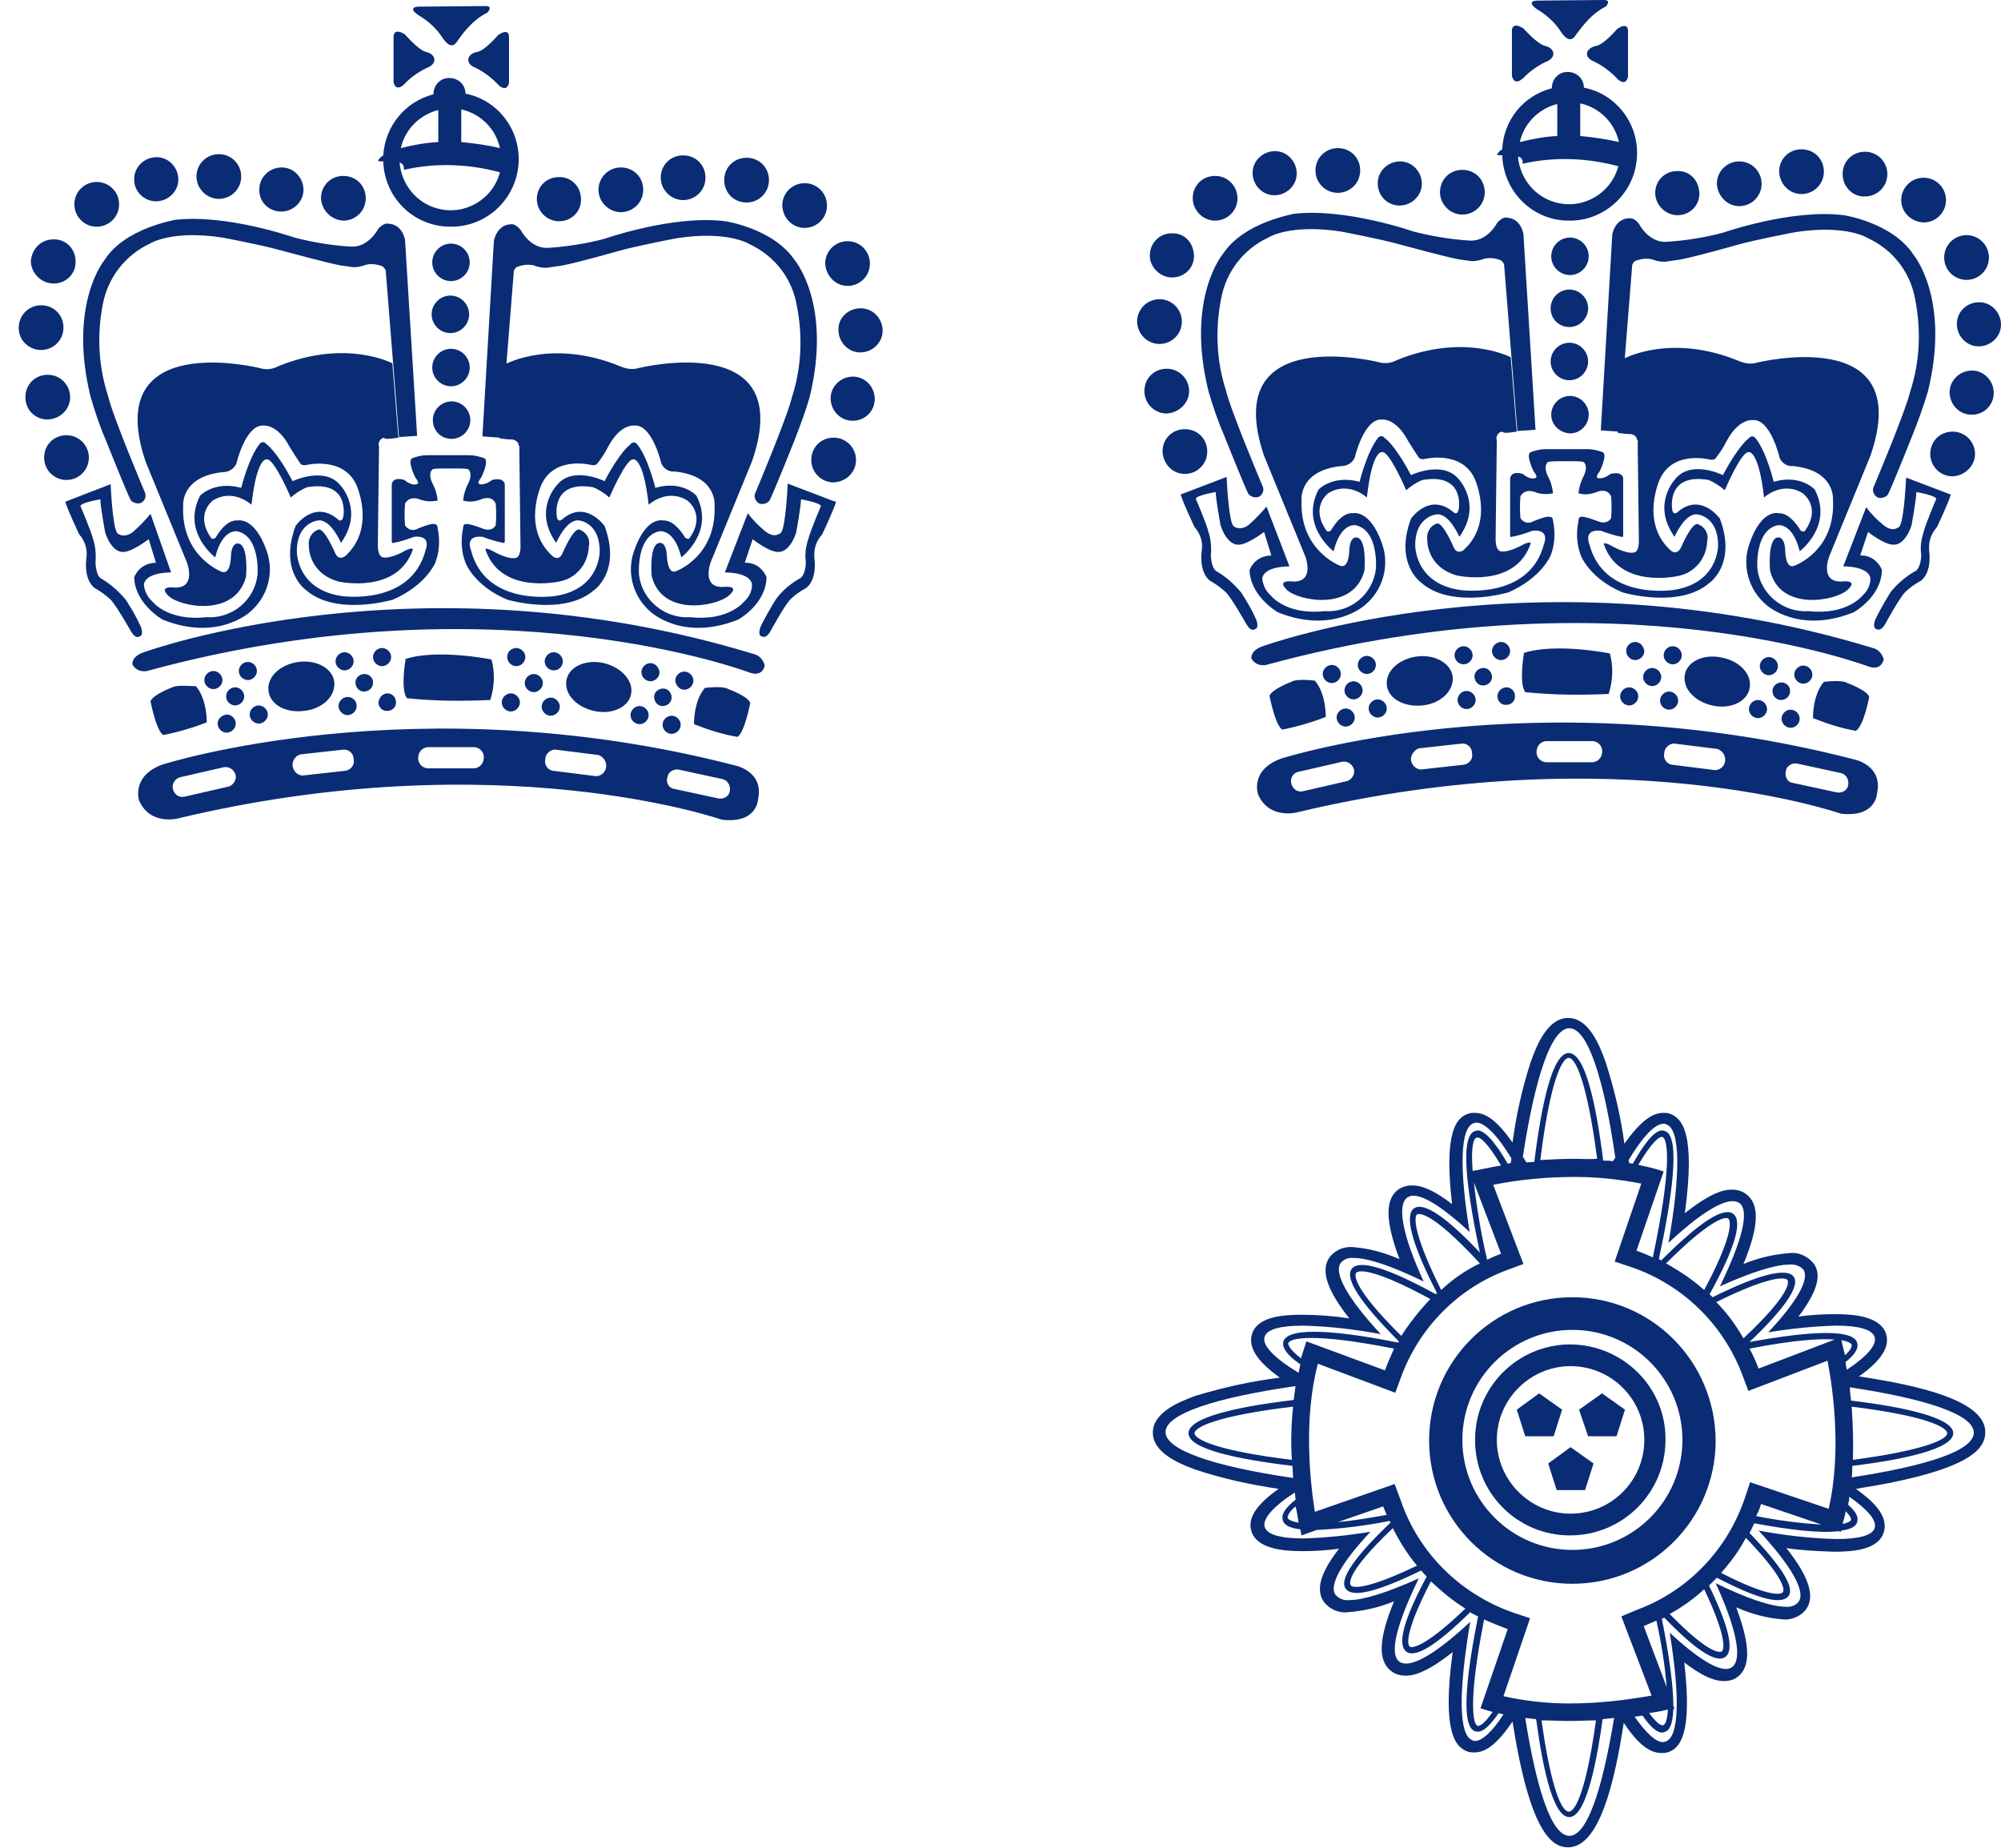 <?xml version="1.0" encoding="utf-8"?>
<!-- Generator: Adobe Illustrator 24.1.0, SVG Export Plug-In . SVG Version: 6.00 Build 0)  -->
<svg version="1.1" id="Layer_1" xmlns="http://www.w3.org/2000/svg" xmlns:xlink="http://www.w3.org/1999/xlink" x="0px" y="0px"
	 viewBox="0 0 331 305.7" style="enable-background:new 0 0 331 305.7;" xml:space="preserve">
<style type="text/css">
	.st0{fill:#0A2C74;}
</style>
<g id="Layer_2_1_">
	<g id="Layer_1-2">
		<path class="st0" d="M251.8,27.1c5.2-1.2,10.7-1,15.9,0.4c-1.2,4.5-5.8,7.2-10.3,6c-3.5-0.9-6-4-6.3-7.6
			C252.1,26.1,251.9,27.1,251.8,27.1 M257.6,17.2v5.3c-2.1,0.1-4.2,0.5-6.2,1C252.1,20.4,254.5,18,257.6,17.2 M261.4,17.1
			c3.2,0.7,5.7,3.2,6.4,6.4c-2.1-0.5-4.3-0.8-6.4-1V17.1z M259.5,36.5c6.1,0.1,11.2-4.8,11.3-11c0.1-5.3-3.6-10-8.8-11
			c0-1.5-1.2-2.6-2.7-2.6s-2.6,1.2-2.6,2.7c-4.7,1.2-8,5.3-8.2,10.1c-0.4,0.2-0.7,0.6-0.9,0.9c0.4,0.1,0.6,0.1,0.9,0.1
			C248.7,31.8,253.6,36.5,259.5,36.5 M241.9,35.5c2,0,3.7-1.6,3.7-3.7s-1.6-3.7-3.7-3.7s-3.7,1.6-3.7,3.7l0,0
			C238.2,33.8,239.9,35.5,241.9,35.5 M231.5,34c2,0,3.7-1.6,3.7-3.6c0-2-1.6-3.7-3.6-3.7s-3.7,1.6-3.7,3.6c0,0,0,0,0,0
			C227.9,32.4,229.5,34,231.5,34 M263.3,10c1.6,0.7,3.1,1.8,4.3,3.1c0,0,1.3,1.3,1.7-0.4V5.1c0,0,0.1-1.6-1.8-0.3
			c0,0-2.2,2.6-3.5,2.8C262.5,7.9,261.9,9.2,263.3,10 M254.2,1.5c1.7,1,3.1,2.3,4.1,3.9c1.5,2.1,2.2,0.6,2.5,0.2
			c0.3-0.3,2.1-3.2,4.8-4.5c0,0,1.1-1.1-0.3-1.1c-1.5,0-11.2,0.1-11.2,0.1S252.4,0.2,254.2,1.5 M251.9,13c1.2-1.3,2.7-2.3,4.3-3
			c1.3-0.8,0.8-2.1-0.6-2.4c-1.3-0.3-3.6-2.9-3.6-2.9c-1.9-1.2-1.9,0.3-1.9,0.3v7.6C250.6,14.3,251.8,13,251.9,13 M221.3,31.9
			c2,0,3.7-1.6,3.7-3.7s-1.6-3.7-3.7-3.7c-2,0-3.7,1.6-3.7,3.7c0,0,0,0,0,0C217.6,30.2,219.2,31.9,221.3,31.9 M191.8,56.9
			c2,0,3.7-1.6,3.7-3.7c0-2-1.6-3.7-3.7-3.7c-2,0-3.7,1.6-3.7,3.7c0,0,0,0,0,0.1C188.2,55.3,189.8,56.9,191.8,56.9 M201,36.5
			c2,0,3.7-1.6,3.7-3.7c0-2-1.6-3.7-3.7-3.7s-3.7,1.6-3.7,3.7c0,0,0,0,0,0C197.3,34.8,199,36.5,201,36.5C201,36.5,201,36.5,201,36.5
			 M193.9,45.9c2,0,3.7-1.6,3.6-3.7s-1.6-3.7-3.7-3.6c-2,0-3.6,1.6-3.6,3.7C190.2,44.2,191.9,45.9,193.9,45.9
			C193.9,45.9,193.9,45.9,193.9,45.9 M210.8,32.3c2,0,3.7-1.6,3.7-3.6c0-2-1.6-3.7-3.6-3.7c-2,0-3.7,1.6-3.7,3.6c0,0,0,0,0,0
			C207.2,30.6,208.8,32.3,210.8,32.3 M202.3,42c0,0-6.2,7.3-2.4,22.7c0.7,2.4,1.5,4.8,2.5,7.1c0,0,3.3,8.3,4.1,9.9
			c0.4,0.5,1.1,0.7,1.7,0.5c0.7-0.3,1-1.2,0.6-1.9c0,0,0,0,0,0c0,0-5.2-12.3-6-15.7c-1.6-4.9-1.8-10.2-0.8-15.2
			c0.8-4.4,3.7-8.2,7.8-10.1c0,0,3.5-2.3,12-1c0,0,6.4,1.2,9.6,2.1c0,0,8.1,2.2,9.9,2.5l2.1,0.3c0.7,0,1.4-0.1,2.1-0.4
			c0.9-0.2,1.8-0.1,2.6,0.2c0,0,0.3,0,0.7,0.7l2.2,27.6l3-0.2l-2-32.4c0,0-0.4-2.7-2.9-2.7c0,0-0.4-0.2-1.4,0.8c0,0-1.6,3.2-4.6,3
			c-3.1-0.2-6.2-0.7-9.3-1.5c0,0-11.4-4-20-2.9C213.9,35.5,205.8,36.7,202.3,42 M269.6,36.1c-2.5,0-2.9,2.7-2.9,2.7l-1.9,32.4l3,0.2
			l2.2-27.6c0.3-0.7,0.7-0.7,0.7-0.7c0.8-0.3,1.7-0.4,2.6-0.2c0.7,0.3,1.4,0.4,2.1,0.4l2.1-0.3c1.8-0.2,9.9-2.5,9.9-2.5
			c3.2-0.9,9.6-2.1,9.6-2.1c8.5-1.3,12,1,12,1c4.1,1.9,7,5.6,7.8,10.1c1,5.1,0.8,10.3-0.8,15.2c-0.8,3.4-6,15.7-6,15.7
			c-0.4,0.7-0.1,1.5,0.6,1.9c0,0,0,0,0,0c0.6,0.2,1.3,0,1.7-0.5c0.8-1.6,4.1-9.9,4.1-9.9c0.9-2.3,1.8-4.7,2.5-7.1
			c3.8-15.4-2.4-22.7-2.4-22.7c-3.5-5.3-11.5-6.5-11.5-6.5c-8.6-1.1-20,2.9-20,2.9c-3,0.8-6.2,1.3-9.3,1.5c-3,0.2-4.6-3-4.6-3
			C270.2,35.9,269.7,36.2,269.6,36.1 M214.7,127.7l7.4-1.7c0.9-0.1,1.7,0.5,1.9,1.4c0.1,0.8-0.4,1.5-1.1,1.8l-7.4,1.7
			c-0.9,0.2-1.7-0.4-1.9-1.3C213.4,128.7,213.9,127.9,214.7,127.7 M234.7,123.8l7.2-0.8c0.9,0,1.6,0.7,1.6,1.6
			c0.2,0.9-0.4,1.7-1.3,1.9l-7.2,0.8c-1-0.1-1.7-1-1.6-2C233.6,124.6,234.1,124,234.7,123.8 M255.7,122.6h7.8c1,0.1,1.7,1,1.5,2
			c-0.1,0.8-0.7,1.4-1.5,1.5h-7.8c-1-0.1-1.7-1-1.5-2C254.3,123.3,254.9,122.7,255.7,122.6 M276.9,123l7.2,0.9
			c0.9,0.3,1.5,1.3,1.2,2.3c-0.2,0.7-0.9,1.2-1.6,1.2l-7.2-0.9c-0.9-0.2-1.4-1.1-1.2-1.9c0-0.8,0.7-1.5,1.5-1.6 M295.4,127.6
			c0.1-0.9,1-1.4,1.8-1.3c0,0,0,0,0,0l7.4,1.6c0.9,0.3,1.3,1.2,1.1,2.1c-0.2,0.8-1,1.2-1.8,1.1l-7.4-1.6
			C295.7,129.4,295.2,128.5,295.4,127.6C295.4,127.7,295.4,127.7,295.4,127.6 M208.1,131.4c1.8,4.2,6.4,3,6.4,3
			c53.1-12.7,90,0.2,90,0.2c5.9,0.7,6-3.4,6-3.4c1-4.7-3.9-5.6-3.9-5.6c-52.7-13.6-94.7-0.1-94.7-0.1
			C206.7,127.4,208.1,131.4,208.1,131.4 M220.3,110c-0.8,0-1.5,0.7-1.5,1.5s0.7,1.5,1.5,1.5s1.5-0.7,1.5-1.5S221.1,110,220.3,110
			L220.3,110 M268,115.2c0,0.8,0.7,1.5,1.5,1.5s1.5-0.7,1.5-1.5s-0.7-1.5-1.5-1.5S268,114.4,268,115.2L268,115.2 M284.9,108.8
			c-3-0.7-5.8,0.6-6.2,2.8s1.5,4.4,4.5,5.1s5.8-0.6,6.2-2.8C289.9,111.7,287.9,109.4,284.9,108.8 M270.5,106.2
			c-0.8,0-1.5,0.6-1.5,1.5c0,0,0,0,0,0c0,0.8,0.7,1.5,1.5,1.5c0.8,0,1.5-0.7,1.5-1.5c0,0,0,0,0,0
			C271.9,106.9,271.3,106.2,270.5,106.2C270.5,106.2,270.5,106.2,270.5,106.2 M292.6,108.7c-0.8,0-1.5,0.7-1.5,1.5
			c0,0.8,0.7,1.5,1.5,1.5c0.8,0,1.5-0.7,1.5-1.5c0,0,0,0,0,0C294.1,109.4,293.4,108.7,292.6,108.7 M278.2,108.4
			c0-0.8-0.7-1.5-1.5-1.5s-1.5,0.7-1.5,1.5c0,0.8,0.7,1.5,1.5,1.5C277.5,109.9,278.2,109.2,278.2,108.4
			C278.2,108.4,278.2,108.4,278.2,108.4 M289.3,117.3c0,0.8,0.7,1.5,1.5,1.5s1.5-0.7,1.5-1.5s-0.7-1.5-1.5-1.5
			S289.3,116.5,289.3,117.3L289.3,117.3 M294.7,118.9c0,0.8,0.7,1.5,1.5,1.5s1.5-0.7,1.5-1.5s-0.7-1.5-1.5-1.5
			S294.7,118.1,294.7,118.9 M221.1,118.7c0,0.8,0.7,1.5,1.5,1.5c0.8,0,1.5-0.7,1.5-1.5c0,0,0,0,0,0c0-0.8-0.7-1.5-1.5-1.5
			S221.1,117.9,221.1,118.7C221.1,118.7,221.1,118.7,221.1,118.7 M248.3,106.2c-0.8,0-1.5,0.7-1.5,1.5c0,0.8,0.7,1.5,1.5,1.5
			c0.8,0,1.5-0.7,1.5-1.5S249.1,106.2,248.3,106.2C248.3,106.2,248.3,106.2,248.3,106.2 M294.7,112.9c-0.8,0-1.5,0.6-1.5,1.4
			s0.6,1.5,1.4,1.5c0.8,0,1.5-0.6,1.5-1.4c0,0,0,0,0,0C296.2,113.6,295.5,112.9,294.7,112.9L294.7,112.9 M273.3,110.5
			c-0.8,0-1.5,0.7-1.5,1.5s0.7,1.5,1.5,1.5s1.5-0.7,1.5-1.5S274.1,110.5,273.3,110.5 M226.1,108.5c-0.8,0-1.5,0.7-1.5,1.5
			s0.7,1.5,1.5,1.5s1.5-0.7,1.5-1.5S226.9,108.5,226.1,108.5L226.1,108.5 M322.9,81.9l-7.6-2.9c0,0-0.3,7.1-1.1,8.1
			c0,0-1,1.1-2.6-0.2c-1.1-0.9-2.1-1.9-2.9-3l-3.8,9.8c0,0,4.2-0.1,4.5,2c0,1.1-0.5,2.1-1.3,2.8c0,0-2.5,3.3-8.9,2.6
			c-4.2,0.3-8-2.8-8.5-7c0,0-0.5-6.3,3.3-7.2c0,0,2.5-0.6,3.7,4.3c0,0,5.6-4.2,2.5-10.2c0,0-2.3-2.6-6.8-1.3c0,0-1.2-5-3-7.2
			c-0.2-0.3-0.6-0.4-0.9-0.2c-0.1,0.1-0.2,0.1-0.2,0.2c0,0-1.6,1-4.3,6.1c0,0-5.4-2.7-8,0.8c0,0-3.8,4.1,0,9.4c0,0,1.7-4,3.8-3.7
			c0,0,3.4,0.3,3.4,5.1c0,0,0.1,6.3-7.4,7.4c0,0-11.5,1.8-13.9-7.6c0,0-1.1-2.5,1.9-2.2c1.1,0.4,2.3,0.8,3.4,1c0,0,0.3,0.2,0.3-0.3
			v-9.4c0,0-0.1-1.2-2.1-0.7c0,0-1.1,0.9-2,0.7c0,0-0.7,0,0.2-1.1c0,0,1.4-2.8,0.5-3.2c-0.8-0.3-1.7-0.5-2.5-0.5h-6.9
			c-0.9,0-1.7,0.2-2.5,0.5c-0.9,0.4,0.5,3.2,0.5,3.2c0.9,1.1,0.2,1.1,0.2,1.1c-0.9,0.3-2-0.7-2-0.7c-2-0.6-2.1,0.7-2.1,0.7v9.4
			c0,0.5,0.3,0.3,0.3,0.3c1.2-0.2,2.3-0.6,3.4-1c3-0.3,1.9,2.2,1.9,2.2c-2.4,9.3-13.9,7.6-13.9,7.6c-7.5-1.1-7.4-7.4-7.4-7.4
			c0-4.8,3.5-5.1,3.5-5.1c2.1-0.3,3.8,3.7,3.8,3.7c3.8-5.3,0-9.4,0-9.4c-2.6-3.4-8-0.8-8-0.8c-2.7-5.1-4.3-6.1-4.3-6.1
			c-0.7-0.8-1.2,0-1.2,0c-1.8,2.3-3,7.2-3,7.2c-4.5-1.2-6.8,1.3-6.8,1.3c-3.1,6,2.5,10.2,2.5,10.2c1.2-4.9,3.7-4.3,3.7-4.3
			c3.8,0.9,3.3,7.2,3.3,7.2c-0.5,4.2-4.2,7.3-8.5,7c-6.4,0.7-8.9-2.6-8.9-2.6c-0.8-0.7-1.3-1.7-1.4-2.8c0.3-2.1,4.5-2,4.5-2
			l-3.8-9.9c-0.9,1.1-1.9,2.1-2.9,3c-1.6,1.2-2.6,0.2-2.6,0.2c-0.8-1-1.1-8.1-1.1-8.1l-7.6,2.9c0.4,1.4,2.3,5.4,2.3,5.4
			c0.9,1,1.4,2.4,1.2,3.8c-0.5,4,1.4,5.1,1.4,5.1c0.9,0.5,1.7,1.1,2.5,1.8c0.9,0.8,3.5,5.4,3.5,5.4c0.8,1.3,1.3,0.8,1.3,0.8
			c0.9-0.1,0.3-1.6,0.3-1.6c-0.7-1.6-1.6-3.1-2.5-4.5c-1.1-1.3-2.4-2.5-3.9-3.4c-1.1-0.4-1.1-2.8-1.1-2.8c0.1-1.3,0-2.6-0.4-3.8
			c-0.3-1.3-2.1-5.5-2.1-5.5c0.2-0.6,3.3-1.1,3.3-1.1c0,1.2,0.8,5.5,0.8,5.5c1.1,3.3,2.8,3.2,2.8,3.2c1.4,0.2,4.4-2.1,4.4-2.1
			l1.2,3.9c-1.6,0-3,0.9-3.6,2.4c0.1,4.4,4.7,7,4.7,7c9.2,3.7,14.5-1.3,14.5-1.3c2.9-2.5,4-6.5,2.7-10.1c-2-5.7-4.8-5-4.8-5
			c-2-0.2-3.6,2.8-3.6,2.8c-0.2,0.2-0.4,0.3-0.7,0.2c-2.9-4,0.2-6.3,0.2-6.3c3.4-2.1,6.4,0.7,6.4,0.7c0.9-8,2.5-7.5,2.5-7.5
			c1.2-0.3,4,6.3,4,6.3c0.8-0.7,1.7-1.3,2.7-1.7c7.1-1.2,6,4.8,6,4.8c-0.2,1.1-0.8,0.6-0.8,0.6c-4-3.5-7.1,1-7.1,1
			c-2.8,7.5,1.7,10.6,1.7,10.6c5,4.4,14.4,1.6,14.4,1.6c5.5-2.4,7-6.1,7-6.1c0.7-1.8,0.8-3.8,0.4-5.7c0-0.8-0.6-0.7-0.6-0.7
			c-0.5-0.2-2.8,0.8-2.8,0.8c-0.7,0.4-1.6,0.1-2-0.6c-0.1-1.2-0.1-2.4,0-3.6c0.8-1.4,2.4-0.7,2.4-0.7c1,0.4,2,0.4,3,0.2
			c-0.1-1-0.4-2-0.9-2.9c-0.8-1.8,0.1-2.3,0.1-2.3c0.6-0.1,1.3-0.1,1.9-0.1l0,0h1h1l0,0c0.6,0,1.3,0,1.9,0.1c0,0,0.9,0.5,0.1,2.3
			c-0.5,0.9-0.8,1.9-0.9,2.9c1,0.3,2,0.2,3-0.2c0,0,1.7-0.8,2.4,0.7c0.1,1.2,0.1,2.4,0,3.6c0,0-0.5,1.1-2,0.6c0,0-2.3-0.9-2.8-0.8
			c0,0-0.6-0.2-0.6,0.7c-0.4,1.9-0.3,3.9,0.4,5.7c0,0,1.4,3.8,6.9,6.1c0,0,9.4,2.8,14.4-1.6c0,0,4.5-3.1,1.7-10.6c0,0-3.2-4.5-7.1-1
			c0,0-0.7,0.5-0.8-0.6c0,0-1-6,6-4.8c1,0.4,1.9,1,2.7,1.7c0,0,2.8-6.6,4-6.3c0,0,1.6-0.4,2.5,7.5c0,0,3-2.8,6.4-0.7
			c0,0,3.2,2.3,0.3,6.3c-0.2,0.1-0.5,0-0.7-0.2c0,0-1.6-2.9-3.6-2.8c0,0-2.8-0.8-4.8,5c-1.3,3.6-0.2,7.6,2.7,10.1
			c0,0,5.3,5,14.5,1.3c0,0,4.6-2.5,4.7-7c-0.6-1.5-2-2.5-3.6-2.4l1.3-3.9c0,0,2.9,2.3,4.4,2.1c0,0,1.7,0.1,2.8-3.2
			c0,0,0.8-4.4,0.8-5.5c0,0,3,0.5,3.3,1.1c0,0-1.8,4.2-2.1,5.5c-0.4,1.2-0.6,2.5-0.4,3.8c0,0,0,2.4-1.2,2.8c-1.5,0.9-2.8,2-3.9,3.4
			c-0.9,1.5-1.8,3-2.5,4.5c0,0-0.6,1.5,0.3,1.6c0,0,0.6,0.4,1.3-0.8c0,0,2.5-4.6,3.4-5.4c0.7-0.7,1.6-1.3,2.5-1.8
			c0,0,1.9-1.1,1.4-5.1c-0.1-1.4,0.3-2.7,1.3-3.8c0,0,1.9-4,2.3-5.4 M226.4,117.2c0,0.8,0.7,1.5,1.5,1.5s1.5-0.7,1.5-1.5
			c0-0.8-0.7-1.5-1.5-1.5S226.4,116.4,226.4,117.2L226.4,117.2 M247.7,115.2c0,0.8,0.7,1.5,1.5,1.4c0.8,0,1.5-0.7,1.4-1.5
			c0-0.8-0.7-1.4-1.4-1.4C248.4,113.7,247.7,114.4,247.7,115.2L247.7,115.2 M235.3,116.7c3-0.3,5.2-2.4,5-4.7
			c-0.2-2.2-2.9-3.8-5.9-3.4s-5.2,2.4-5,4.7S232.3,117,235.3,116.7 M323.7,53.6c0,2,1.6,3.7,3.6,3.7c2,0,3.7-1.6,3.7-3.6
			c0-2-1.6-3.7-3.6-3.7c0,0,0,0,0,0C325.3,50,323.7,51.6,323.7,53.6C323.7,53.7,323.7,53.7,323.7,53.6 M213.6,112.8
			c0,0-3.2,1.2-3.6,2.3c0,0,0.9,4.8,2.1,5.6c2.5-0.5,4.9-1.2,7.2-2.1c0,0,0.1-3.8-1.8-6C217.5,112.6,214.5,112.2,213.6,112.8
			 M266.1,114.8c0.7-2.2,0.8-4.5,0.2-6.7c0,0-8.8-1.8-14.2-0.1c0,0-0.9,5,0.2,6.5C257,115,261.6,115,266.1,114.8 M274.6,115.9
			c0,0.8,0.7,1.5,1.5,1.5s1.5-0.7,1.5-1.5s-0.7-1.5-1.5-1.5S274.6,115.1,274.6,115.9L274.6,115.9 M245.4,110.5
			c-0.8,0-1.5,0.6-1.5,1.4s0.6,1.5,1.4,1.5s1.5-0.6,1.5-1.4c0,0,0,0,0,0C246.8,111.2,246.2,110.5,245.4,110.5 M242.1,106.9
			c-0.8,0-1.5,0.7-1.5,1.5c0,0.8,0.7,1.5,1.5,1.5c0.8,0,1.5-0.7,1.5-1.5S242.9,106.9,242.1,106.9
			C242.1,106.9,242.1,106.9,242.1,106.9 M242.6,114.3c-0.8,0-1.5,0.7-1.5,1.5s0.7,1.5,1.5,1.5s1.5-0.7,1.5-1.5
			S243.4,114.3,242.6,114.3C242.6,114.3,242.6,114.3,242.6,114.3 M298.3,113.1c0.8,0,1.5-0.7,1.5-1.5c0-0.8-0.7-1.5-1.5-1.5
			c-0.8,0-1.5,0.7-1.5,1.5C296.8,112.4,297.5,113.1,298.3,113.1C298.3,113.1,298.3,113.1,298.3,113.1 M325.3,46.3
			c2,0,3.7-1.6,3.7-3.7c0-2-1.6-3.7-3.7-3.7c-2,0-3.7,1.6-3.7,3.7C321.6,44.7,323.3,46.3,325.3,46.3
			C325.3,46.3,325.3,46.3,325.3,46.3 M318.2,36.8c2,0,3.7-1.6,3.7-3.7c0-2-1.6-3.7-3.7-3.7c-2,0-3.7,1.6-3.7,3.7c0,0,0,0,0,0
			C314.5,35.1,316.1,36.7,318.2,36.8 M259.6,54.1c1.7,0,3.1-1.4,3.1-3.1s-1.4-3.1-3.1-3.1c-1.7,0-3.1,1.4-3.1,3.1v0
			C256.5,52.7,257.8,54.1,259.6,54.1 M329.8,65c0-2-1.6-3.7-3.6-3.7c-2,0-3.7,1.6-3.7,3.6c0,2,1.6,3.7,3.6,3.7c0,0,0.1,0,0.1,0
			C328.2,68.6,329.8,67,329.8,65 M308.5,32.5c2,0,3.7-1.6,3.7-3.7c0-2-1.6-3.7-3.7-3.7s-3.7,1.6-3.7,3.7c0,0,0,0,0,0
			C304.8,30.9,306.5,32.6,308.5,32.5C308.5,32.6,308.5,32.6,308.5,32.5 M259.7,39.3c-1.7,0-3.1,1.4-3.1,3.1c0,1.7,1.4,3.1,3.1,3.1
			s3.1-1.4,3.1-3.1c0,0,0,0,0,0C262.8,40.7,261.4,39.3,259.7,39.3 M326.7,75.1c0-2-1.6-3.7-3.7-3.7s-3.7,1.6-3.7,3.7
			c0,2,1.6,3.7,3.7,3.7c0,0,0,0,0,0C325,78.7,326.7,77.1,326.7,75.1 M287.7,34.1c2,0,3.7-1.6,3.7-3.7c0-2-1.6-3.7-3.7-3.7
			c-2,0-3.7,1.6-3.7,3.7c0,0,0,0,0,0C284.1,32.4,285.7,34.1,287.7,34.1 M277.5,35.6c2,0,3.7-1.6,3.6-3.7s-1.6-3.7-3.7-3.6
			c-2,0-3.6,1.6-3.6,3.6C273.8,33.9,275.5,35.6,277.5,35.6C277.5,35.6,277.5,35.6,277.5,35.6 M298,32.1c2,0,3.7-1.6,3.7-3.7
			s-1.6-3.7-3.7-3.7s-3.7,1.6-3.7,3.7C294.4,30.5,296,32.1,298,32.1C298,32.1,298,32.1,298,32.1 M270.9,73.2l0.2,16.3
			c0,1.9-0.8,1.9-0.8,1.9c-1.4,0.3-3.9-1.2-3.9-1.2c-1.2-0.6-1.1-0.2-1.1-0.2c2.5,7.5,12.2,5.3,12.2,5.3c2.8-0.5,4.8-2.9,4.9-5.8
			c0.3-1.2-0.4-2.4-1.6-2.8c-1-0.2-2.7,3.8-2.7,3.8c-0.7,1.5-1.7,0.6-1.7,0.6c-5.2-4.7-1.8-11.9-1.8-11.9c2.2-4.7,8.1-3.2,8.1-3.2
			c0.9,0.2,1.1-0.2,1.1-0.2c0.7-0.9,1.3-1.8,1.8-2.8c2-3.8,4.3-3.5,4.3-3.5c3-0.3,4.5,6.3,4.5,6.3c0.4,0.8,1.2,1.4,2.2,1.3
			c7,0.7,6.6,5.5,6.6,5.5c0.5,8.6-6.4,11-6.4,11c-1.5,0.6-1.5-2.6-1.5-2.6c-0.1-2.2-1.1-2.1-1.1-2.1c-1.9,0-1.4,5.5-1.4,5.5
			c1.7,6.8,10.8,5,12.8,3.2s-1-1.4-1-1.4c-3.7,0.1-2-4.2-2-4.2l6.8-16.6c7.6-22-18.8-15.4-18.8-15.4c-1,0.3-2.1,0.1-3-0.3
			c-11.2-4.6-18.9-0.4-18.9-0.4l-1.1,12.3c0.7,0.1,1.3,0.2,2,0.2c0.6,0,1.2,0.4,1.2,1C271,72.9,271,73,270.9,73.2 M248.9,71.6
			c0.7,0,1.3-0.1,2-0.2l-1-12.3c0,0-7.7-4.1-18.9,0.5c-0.9,0.5-2,0.6-3,0.3c0,0-26.4-6.6-18.9,15.5l6.8,16.6c0,0,1.7,4.3-2,4.2
			c0,0-2.9-0.4-1,1.4c1.9,1.8,11,3.6,12.8-3.2c0,0,0.5-5.5-1.4-5.5c0,0-1-0.1-1.1,2.1c0,0,0,3.1-1.5,2.6c0,0-6.8-2.5-6.4-11
			c0,0-0.4-4.8,6.6-5.5c0.9,0,1.8-0.5,2.2-1.4c0,0,1.5-6.5,4.5-6.3c0,0,2.3-0.3,4.3,3.5c0.6,1,1.2,1.9,1.8,2.8c0,0,0.2,0.4,1.1,0.2
			c0,0,5.9-1.4,8.1,3.2c0,0,3.4,7.2-1.8,11.9c0,0-1.1,0.9-1.7-0.6c0,0-1.7-4-2.7-3.8c-1.2,0.4-1.8,1.6-1.6,2.8c0,0-0.1,4.4,4.9,5.8
			c0,0,9.7,2.2,12.2-5.3c0,0,0.1-0.4-1.1,0.1c0,0-2.5,1.5-3.9,1.2c0,0-0.8-0.1-0.8-2l0.2-16.3c-0.2-0.6,0.1-1.3,0.8-1.5
			C248.7,71.6,248.8,71.5,248.9,71.6 M196.7,64.7c0-2-1.6-3.7-3.7-3.7s-3.7,1.6-3.7,3.7c0,2,1.6,3.7,3.7,3.7c0,0,0,0,0,0
			C195,68.3,196.7,66.7,196.7,64.7 M311.6,109.1c-0.2-0.9-0.9-1.7-1.8-1.9c-55.4-16.9-100.9-0.3-100.9-0.3c-2.1,0.7-1.9,2-1.9,2
			c0.5,1,1.7,1.4,2.8,1c57.6-15.6,99.4,0.4,99.4,0.4C311.3,111,311.6,109,311.6,109.1 M196,78.4c2,0,3.7-1.6,3.7-3.7
			s-1.6-3.7-3.7-3.7s-3.7,1.6-3.7,3.7C192.4,76.8,194,78.4,196,78.4C196,78.4,196,78.4,196,78.4 M309.2,115.3
			c-0.3-1.1-3.6-2.3-3.6-2.3c-0.9-0.6-3.9-0.2-3.9-0.2c-1.9,2.2-1.8,6-1.8,6c2.3,0.9,4.7,1.7,7.1,2.1
			C308.3,120.1,309.2,115.3,309.2,115.3 M262.7,59.8c0-1.7-1.4-3.1-3.1-3.1c-1.7,0-3.1,1.4-3.1,3.1c0,1.7,1.4,3.1,3.1,3.1
			C261.3,62.9,262.7,61.5,262.7,59.8C262.7,59.8,262.7,59.8,262.7,59.8 M259.7,71.7c1.7,0,3.1-1.4,3.1-3.1s-1.4-3.1-3.1-3.1
			c-1.7,0-3.1,1.4-3.1,3.1C256.6,70.3,258,71.6,259.7,71.7C259.7,71.7,259.7,71.7,259.7,71.7 M222.4,114.2c0,0.8,0.7,1.5,1.5,1.5
			s1.5-0.7,1.5-1.5s-0.7-1.5-1.5-1.5S222.4,113.4,222.4,114.2L222.4,114.2"/>
		<path class="st0" d="M260.1,214.6c-13.1,0-23.7,10.6-23.7,23.7c0,13.1,10.6,23.7,23.7,23.7c13.1,0,23.7-10.6,23.7-23.7
			c0,0,0,0,0,0C283.7,225.1,273.1,214.6,260.1,214.6z M260.1,256.4c-10.1,0-18.2-8.2-18.2-18.2c0-10.1,8.2-18.2,18.2-18.2
			c10.1,0,18.2,8.2,18.2,18.2l0,0C278.3,248.3,270.1,256.4,260.1,256.4z"/>
		<path class="st0" d="M259.8,222.4c-8.7,0-15.8,7-15.8,15.8s7,15.8,15.7,15.8c8.7,0,15.8-7,15.8-15.8c0,0,0,0,0,0
			C275.6,229.5,268.5,222.5,259.8,222.4z M259.8,250.4c-6.7,0-12.2-5.5-12.2-12.2c0-6.7,5.5-12.2,12.2-12.2
			c6.7,0,12.2,5.4,12.2,12.2C272,244.9,266.6,250.4,259.8,250.4L259.8,250.4z"/>
		<path class="st0" d="M328.4,236.9c0-5.2-10.9-7.7-20.9-9.2c2.7-1.9,5.3-4.4,4.5-7c-0.9-2.9-5.2-3.3-8.3-3.3
			c-2.1,0-4.1,0.1-6.2,0.4c3.1-4.1,3.9-6.9,2.5-8.8c-1-1.2-2.5-1.9-4-1.7c-2.6,0.2-5.2,0.8-7.6,1.8c2.6-6.3,2.7-9.9,0.4-11.6
			c-0.7-0.5-1.5-0.7-2.3-0.7l0,0c-0.8,0-2.9,0-7.8,3.9c1.8-13.2-0.4-15.8-2.6-16.5c-0.3-0.1-0.7-0.1-1-0.1c-1.9,0-3.9,1.6-6.4,5.1
			c-0.6-4.6-1.7-9.1-3.1-13.5c-1.1-3.1-2.9-7.3-6.2-7.3c-3.3,0-5.1,4.2-6.2,7.3c-1.4,4.3-2.4,8.8-3,13.3c-2.4-3.4-4.3-4.9-6.2-4.9
			c-0.3,0-0.7,0-1,0.1c-2.1,0.6-4.2,3-2.8,15c-3.5-2.7-5.4-3.1-6.6-3.1c-0.8,0-1.5,0.2-2.2,0.6c-2.3,1.6-2.3,5.2,0.1,11.6
			c-2.5-1.1-5.1-1.8-7.8-2c-1.4-0.1-2.8,0.5-3.7,1.6c-1.6,2.1-0.6,5.4,3.2,10.2c-2.6-0.4-5.2-0.6-7.9-0.6c-3.1,0-7.3,0.3-8.2,3.2
			c-0.8,2.6,1.7,5.1,4.6,7.2c-4.7,0.6-9.3,1.6-13.9,3c-3.1,1.1-7.1,2.9-7.1,6.1s4,5,7,6.1c4.5,1.5,9.1,2.5,13.8,3.2
			c-2.8,2-5.3,4.4-4.5,7c0.9,2.9,5.2,3.3,8.3,3.3c2.1,0,4.1-0.1,6.2-0.4c-3.1,4-3.9,6.8-2.5,8.8c0.9,1.2,2.5,1.9,4,1.7
			c2.6-0.2,5.2-0.8,7.6-1.8c-2.6,6.3-2.7,9.9-0.4,11.6c0.7,0.5,1.5,0.7,2.3,0.7c0.8,0,2.9,0,7.8-3.9c-1.8,13.2,0.4,15.8,2.6,16.5
			c0.3,0.1,0.7,0.1,1,0.1c2,0,3.9-1.6,6.3-5.1c2.9,18.4,6.5,20.8,9.2,20.8c5.2,0,7.7-10.9,9.2-20.6c2.3,3.5,4.3,5,6.2,5
			c0.3,0,0.7,0,1-0.1c2.1-0.6,4.2-3,2.8-14.9c3.5,2.7,5.4,3.1,6.6,3.1c0.8,0,1.5-0.2,2.1-0.6c2.3-1.6,2.3-5.2-0.1-11.6
			c2.5,1.1,5.1,1.8,7.8,2c1.4,0.1,2.8-0.5,3.7-1.6c1.6-2.1,0.6-5.4-3.2-10.2c2.6,0.4,5.2,0.5,7.9,0.6c3.1,0,7.3-0.3,8.2-3.2
			c0.9-2.9-2.1-5.4-4.6-7.2C326,243.3,328.4,239.7,328.4,236.9z M306.2,251.4c-0.1,0.3-0.5,0.5-1.4,0.7c0.2-0.7,0.4-1.4,0.5-2.1
			C306.2,250.9,306.2,251.3,306.2,251.4z M224.3,210.6c0.5-0.7,3.7-0.4,12.3,4.3c-1.8,1.9-3.4,3.9-4.8,6.1
			C223.3,212.6,224.2,210.8,224.3,210.6z M244.3,188.2c0.5-0.2,1.8,0.9,4,4.6c-2.3,0.4-3.9,0.8-4.7,0.9
			C243.3,189.8,243.7,188.3,244.3,188.2L244.3,188.2z M268.2,267.4l5,13.1c-4.5,0.8-9,1.3-13.6,1.3c-3.7,0-7.3-0.4-10.9-1.2
			l4.4-12.9l-2.7-0.9c-8.7-3-15.7-9.8-18.7-18.6l-1-2.7l-13.2,4.6c-0.8-5.1-1.9-15.4,0.5-24.5l12.8,4.8l1-2.7
			c3-8.1,9.4-14.6,17.5-17.6l2.7-1l-5-13.1c4.5-0.9,9-1.3,13.6-1.3c3.7,0,7.3,0.4,10.9,1.1l-4.4,12.9l2.7,0.9
			c8.5,2.9,15.2,9.4,18.4,17.8l1,2.7l13.1-5c1,5.1,2.3,15.3,0.2,24.5l-13-4.4l-0.9,2.7c-2.9,8.5-9.4,15.3-17.8,18.4L268.2,267.4z
			 M304.6,221.7c1.1,0.2,1.6,0.5,1.7,0.8c0,0.1,0.1,0.6-1.1,1.7C304.9,223,304.7,222.2,304.6,221.7L304.6,221.7z M290.9,226.4
			c-0.4-1.1-0.9-2.2-1.5-3.3c7.2-1.4,11.6-1.7,14.1-1.5L290.9,226.4z M283.9,215.4c8.3-4.1,11.4-4.3,11.8-3.6
			c0.1,0.2,0.9,1.9-7.3,9.6C287.2,219.3,285.7,217.2,283.9,215.4L283.9,215.4z M275.6,209c6.8-6.8,9.7-7.9,10.3-7.4s0.4,3.6-4,11.8
			C280,211.7,277.9,210.3,275.6,209L275.6,209z M270.7,206.9l4.5-13.1c-1.4-0.5-2.8-0.8-4.2-1.1c2.2-3.7,3.5-4.8,4-4.6
			c0.9,0.3,1.6,4.9-1.6,19.9C272.5,207.6,271.6,207.2,270.7,206.9L270.7,206.9z M260.5,191.7c-2,0-3.9,0.1-5.7,0.2
			c1.6-13.1,3.6-16.9,4.7-16.9c1.1,0,3,3.8,4.7,16.7C263,191.8,261.7,191.7,260.5,191.7z M248.3,207.4L248.3,207.4
			c-0.8,0.3-1.5,0.6-2.3,1c-1-4.2-1.7-8.5-2.2-12.8L248.3,207.4z M238.4,213.4c-4.4-8.8-4.6-12-4-12.5c0.2-0.1,2-1,10.4,8.1
			C242.5,210.1,240.3,211.6,238.4,213.4L238.4,213.4z M229.1,226.7l-13-4.8c-0.3,0.9-0.6,1.9-0.9,2.8c-2.2-1.7-2.1-2.4-2.1-2.5
			c0.3-0.9,4.4-1.7,17.5,0.9C230.1,224.3,229.5,225.5,229.1,226.7L229.1,226.7z M213.7,241.5c-12.4-1.5-16.1-3.4-16.1-4.4
			s3.7-2.9,16.3-4.4C213.6,235.6,213.5,238.6,213.7,241.5z M214.8,251.9c-1.1-0.2-1.7-0.5-1.8-0.8c0-0.1-0.1-0.7,1.3-1.9
			C214.6,250.3,214.7,251.2,214.8,251.9z M228.8,249.2c0.2,0.5,0.4,1,0.6,1.4c-3.3,0.6-6,1-8.1,1.2L228.8,249.2z M234.4,259
			c-7.7,3.7-10.6,3.9-11,3.2c-0.1-0.2-0.9-1.9,7-9.4C231.5,255,232.8,257.1,234.4,259z M242.4,266.1c-5.9,5.7-8.6,6.7-9.2,6.3
			c-0.6-0.5-0.4-3.3,3.5-10.8C238.5,263.3,240.3,264.8,242.4,266.1L242.4,266.1z M249.4,269.5l-4.5,13.1c0.6,0.2,1.3,0.4,2,0.6
			c-1.3,1.9-2.1,2.4-2.5,2.3c-0.8-0.3-1.5-4.4,1.1-17.6C246.8,268.5,248.1,269,249.4,269.5L249.4,269.5z M259.6,284.7
			c1.5,0,3-0.1,4.4-0.1c-1.6,11.6-3.4,15.1-4.5,15.1s-2.9-3.5-4.5-15.1C256.6,284.6,258.1,284.7,259.6,284.7L259.6,284.7z
			 M275.9,282.8c-0.1,1.7-0.4,2.5-0.8,2.6c-0.4,0.1-1.1-0.4-2.3-2C274.1,283.2,275.2,283,275.9,282.8L275.9,282.8z M271.9,269
			L271.9,269c0.7-0.3,1.4-0.6,2.1-0.9c0.8,3.6,1.4,7.3,1.7,11L271.9,269z M281.9,262.9c3.4,7.1,3.5,9.9,2.9,10.3
			c-0.2,0.1-1.8,0.8-8.6-6.2C278.2,265.9,280.2,264.5,281.9,262.9L281.9,262.9z M288.8,254.4c5.6,5.8,6.6,8.4,6.1,9
			s-3.2,0.4-10.2-3.2C286.3,258.4,287.7,256.5,288.8,254.4L288.8,254.4z M291.3,248.8L291.3,248.8l10,3.4c-3.6-0.2-7.3-0.7-10.8-1.4
			C290.8,250.2,291.1,249.6,291.3,248.8L291.3,248.8z M306.3,232.7c12.2,1.5,15.8,3.4,15.8,4.4s-3.6,2.8-15.6,4.4
			C306.6,238.5,306.5,235.6,306.3,232.7L306.3,232.7z M275.2,185.9c0.1,0,0.3,0,0.4,0.1c2.4,0.7,2.4,8.3,0.4,19.6
			c4.7-4.4,8.5-6.9,10.6-6.9c0.4,0,0.8,0.1,1.1,0.3c1.8,1.3,0.4,6.4-3.2,13.8c5.1-2.3,9.1-3.6,11.5-3.6c0.9-0.1,1.7,0.2,2.3,0.8
			c1.1,1.6-1.1,5.4-5.8,10.4c3.7-0.6,7.4-1,11.2-1.1c3.7,0,6,0.6,6.4,1.9s-1.3,3.2-4.6,5.4c-0.1-0.5-0.2-0.9-0.2-1.3
			c2.3-1.8,2-2.8,1.9-3.2c-0.7-2.1-6.7-2.1-17.8-0.1c5.9-5.6,8.4-9.3,7.3-10.8s-5.6-0.5-13.4,3.4c-0.2-0.2-0.4-0.4-0.5-0.5
			c4.2-7.6,5.5-12.1,3.9-13.3c-1.6-1.2-5.6,1.4-11.9,7.7l-0.4-0.2c2.1-9.7,3.7-20.4,1-21.2c-0.6-0.2-1.9-0.6-5.3,5.4l-0.6-0.1
			l-0.1-0.5C271.7,188.1,273.7,185.9,275.2,185.9z M259.6,170.1c3,0,5.7,8.2,7.6,21.4l-0.4,0.6c-0.5-0.1-1.1-0.1-1.6-0.1
			c-1.2-9.5-3-17.8-5.7-17.8c-2.7,0-4.5,8.4-5.7,18l-1.3,0.1l-0.5-0.8l-0.1-0.1C253.9,178.3,256.6,170.1,259.6,170.1L259.6,170.1z
			 M209.2,221.1c0.4-1.2,2.6-1.8,6.3-1.8c4.3,0.1,8.6,0.6,12.9,1.4c-5.3-5.7-7.9-10.1-6.6-11.8c0.5-0.6,1.3-0.9,2.1-0.8
			c2.4,0,6.5,1.4,11.6,3.9c-3.4-7.4-4.5-12.6-2.7-13.9c0.3-0.2,0.6-0.3,1-0.3c1.9,0,5.2,2.2,9.3,6c-1.7-10.4-1.6-17.3,0.7-18
			c0.1,0,0.3-0.1,0.4-0.1c1.4,0,3.5,2.1,5.8,5.9c0,0.1,0,0.2,0,0.2l-0.1,0.6l-0.5,0.1c-3.5-6-4.9-5.6-5.4-5.4
			c-2.2,0.7-1.9,7.4,0.8,20.1c-5.7-6-9.3-8.4-10.9-7.3c-1.6,1.1-0.4,5.9,3.8,14l-0.2,0.2c-8-4.4-12.7-5.8-13.9-4.2s1.4,5.6,7.8,12
			c0,0.1-0.1,0.1-0.1,0.2c-8.6-1.7-18.1-2.9-19-0.2c-0.3,1,0.6,2.3,2.8,3.8c-0.1,0.5-0.2,0.9-0.3,1.4
			C210.7,224.6,208.7,222.5,209.2,221.1z M192.8,236.9c0-3,8.3-5.7,21.5-7.6c-0.1,0.8-0.2,1.6-0.3,2.3c-9.4,1.1-17.4,2.9-17.4,5.5
			s8,4.3,17.2,5.4c0,0.7,0.1,1.3,0.1,2C200.9,242.6,192.8,239.9,192.8,236.9z M244,288c-0.1,0-0.3,0-0.4-0.1
			c-2.4-0.8-2.3-8.3-0.4-19.6c-4.7,4.4-8.5,6.9-10.6,6.9c-0.4,0-0.8-0.1-1.1-0.3c-1.8-1.3-0.4-6.4,3.2-13.8
			c-5.1,2.3-9.1,3.6-11.5,3.6c-0.9,0.1-1.7-0.2-2.3-0.9c-1.1-1.6,1.1-5.4,5.8-10.4c-3.7,0.6-7.4,1-11.1,1.1c-3.7,0-6-0.6-6.4-1.9
			c-0.4-1.3,1.4-3.4,5-5.7c0,0.4,0.1,0.8,0.1,1.2c-2.5,2-2.2,2.9-2.1,3.4c0.2,0.8,1.2,1.3,2.9,1.5c0.1,0.6,0.2,1,0.2,1l2.5-0.9
			c4.1-0.2,8.1-0.7,12.1-1.5l0.1,0.3c-6,5.7-8.5,9.4-7.4,10.9c1.1,1.6,5.3,0.5,12.5-3c0.3,0.4,0.6,0.7,0.9,1
			c-3.8,7.1-4.9,11.2-3.4,12.4s5.1-1.1,10.6-6.5c0.4,0.3,0.9,0.5,1.3,0.7c-1.8,9-3,18.2-0.5,19c0.5,0.1,1.5,0.5,3.9-3l0.8,0.2
			C246.9,286.4,245.2,288,244,288z M259.6,303.7c-2.9,0-5.4-7.5-7.3-19.5l1.8,0.2c1.2,8.8,2.9,16.2,5.5,16.2c1.4,0,3.6-2.4,5.5-16.2
			l1.9-0.2C265,296.3,262.5,303.7,259.6,303.7L259.6,303.7z M310.1,252.8c-0.4,1.2-2.6,1.8-6.3,1.8c-4.3-0.1-8.6-0.6-12.9-1.4
			c5.3,5.7,7.9,10.1,6.6,11.8c-0.5,0.6-1.3,0.9-2.1,0.8c-2.4,0-6.5-1.4-11.6-3.9c3.4,7.4,4.5,12.6,2.7,13.9c-0.3,0.2-0.6,0.3-1,0.3
			c-1.9,0-5.2-2.2-9.3-6c1.7,10.4,1.6,17.3-0.7,18c-0.1,0-0.3,0.1-0.4,0.1c-1.2,0-2.8-1.5-4.7-4.2l1.3-0.2c2.2,3.2,3.3,2.9,3.7,2.7
			c0.9-0.3,1.3-1.5,1.4-3.8l0.2,0l-0.2-0.5c0-3.1-0.6-7.9-1.9-14.4l0.4-0.2c5.2,5.4,8.6,7.6,10.1,6.5s0.6-5-2.7-11.8
			c0.4-0.4,0.9-0.9,1.3-1.3c6.7,3.5,10.6,4.5,11.8,3.1s-1.1-5-6.4-10.5c0.3-0.5,0.5-1.1,0.8-1.6c5.4,1,10.7,1.7,13.9,1.3l0.4,0.1
			l0.1-0.2c1.4-0.2,2.4-0.6,2.6-1.4c0.1-0.4,0.4-1.2-1.5-2.9c0.1-0.4,0.2-0.8,0.2-1.3C308.9,249.7,310.5,251.5,310.1,252.8
			L310.1,252.8z M306.3,244.4c0.1-0.6,0.1-1.3,0.1-1.9c9-1.1,16.7-2.9,16.7-5.4s-7.7-4.3-16.9-5.4c-0.1-0.8-0.2-1.5-0.2-2.2
			c12.6,1.9,20.5,4.5,20.5,7.5S318.7,242.5,306.3,244.4L306.3,244.4z"/>
		<polygon class="st0" points="258.4,233.2 254.6,230.5 250.9,233.2 252.3,237.6 257,237.6 		"/>
		<polygon class="st0" points="256.1,242.1 257.5,246.5 262.2,246.5 263.6,242.1 259.8,239.4 		"/>
		<polygon class="st0" points="265,230.5 261.2,233.2 262.7,237.6 267.4,237.6 268.8,233.2 		"/>
	</g>
</g>
<path class="st0" d="M66.8,28.1c5.2-1.2,10.7-1,15.9,0.4c-1.2,4.5-5.8,7.2-10.3,6c-3.5-0.9-6-4-6.3-7.6C67,27.1,66.8,28.1,66.8,28.1
	 M72.5,18.2v5.3c-2.1,0.1-4.2,0.5-6.2,1C67,21.4,69.4,19,72.5,18.2 M76.3,18.1c3.2,0.7,5.7,3.2,6.4,6.4c-2.1-0.5-4.3-0.8-6.4-1V18.1
	z M74.5,37.5c6.1,0.1,11.2-4.8,11.3-11c0.1-5.3-3.6-10-8.8-11c0-1.5-1.2-2.6-2.7-2.6c-1.5,0-2.6,1.2-2.6,2.7
	c-4.7,1.2-8,5.3-8.3,10.1c-0.4,0.2-0.7,0.6-0.9,0.9c0.3,0.1,0.6,0.1,0.9,0.1C63.6,32.8,68.5,37.5,74.5,37.5 M56.8,36.5
	c2,0,3.7-1.6,3.7-3.7s-1.6-3.7-3.7-3.7s-3.7,1.6-3.7,3.7l0,0C53.2,34.8,54.8,36.4,56.8,36.5 M46.5,35c2,0,3.7-1.6,3.7-3.6
	c0-2-1.6-3.7-3.6-3.7s-3.7,1.6-3.7,3.6c0,0,0,0,0,0C42.8,33.4,44.5,35,46.5,35 M78.2,11c1.6,0.7,3.1,1.8,4.3,3.1
	c0,0,1.3,1.3,1.7-0.4V6.1c0,0,0.1-1.6-1.8-0.3c0,0-2.2,2.6-3.5,2.8C77.4,8.9,76.9,10.2,78.2,11 M69.2,2.5c1.7,1,3.1,2.3,4.1,3.9
	c1.5,2.1,2.2,0.6,2.5,0.2s2.1-3.2,4.8-4.5c0,0,1.1-1.1-0.3-1.1S69.1,1.1,69.1,1.1S67.3,1.2,69.2,2.5 M66.8,14c1.2-1.3,2.7-2.3,4.3-3
	c1.3-0.8,0.8-2.1-0.6-2.4C69.2,8.3,67,5.7,67,5.7C65.1,4.5,65.1,6,65.1,6v7.6C65.5,15.3,66.8,14,66.8,14 M36.2,32.9
	c2,0,3.7-1.6,3.7-3.7c0-2-1.6-3.7-3.7-3.7c-2,0-3.7,1.6-3.7,3.7c0,0,0,0,0,0C32.5,31.2,34.2,32.9,36.2,32.9 M6.8,57.9
	c2,0,3.7-1.6,3.7-3.7s-1.6-3.7-3.7-3.7c-2,0-3.7,1.6-3.7,3.7c0,0,0,0,0,0.1C3.1,56.3,4.8,57.9,6.8,57.9 M16,37.5
	c2,0,3.7-1.6,3.7-3.7S18,30.1,16,30.1s-3.7,1.6-3.7,3.7c0,0,0,0,0,0C12.3,35.8,13.9,37.5,16,37.5C16,37.5,16,37.5,16,37.5 M8.9,46.9
	c2,0,3.7-1.6,3.6-3.7c0-2-1.6-3.7-3.7-3.6c-2,0-3.6,1.6-3.7,3.7C5.2,45.2,6.8,46.9,8.9,46.9C8.9,46.9,8.9,46.9,8.9,46.9 M25.8,33.3
	c2,0,3.7-1.6,3.7-3.6c0-2-1.6-3.7-3.6-3.7c-2,0-3.7,1.6-3.7,3.6c0,0,0,0,0,0C22.1,31.6,23.8,33.3,25.8,33.3 M17.3,43
	c0,0-6.1,7.3-2.3,22.7c0.7,2.4,1.5,4.8,2.5,7.1c0,0,3.3,8.3,4.1,9.9c0.4,0.5,1.1,0.7,1.7,0.5c0.7-0.3,1-1.2,0.6-1.9c0,0,0,0,0,0
	c0,0-5.2-12.3-6-15.7C16.3,60.7,16,55.5,17,50.4c0.8-4.4,3.7-8.2,7.8-10.1c0,0,3.5-2.3,12-1c0,0,6.4,1.2,9.6,2.1
	c0,0,8.1,2.2,9.9,2.5l2.1,0.3c0.7,0,1.4-0.1,2.1-0.4c0.9-0.2,1.8-0.1,2.6,0.2c0,0,0.3,0,0.7,0.7L66,72.3l3-0.2l-2-32.4
	c0,0-0.4-2.7-2.9-2.7c0,0-0.5-0.2-1.5,0.8c0,0-1.6,3.2-4.6,3c-3.1-0.2-6.2-0.7-9.3-1.5c0,0-11.4-4-20-2.9
	C28.8,36.5,20.7,37.7,17.3,43 M84.6,37.1c-2.4,0-2.9,2.7-2.9,2.7l-1.9,32.4l3,0.2l2.2-27.6c0.3-0.7,0.7-0.7,0.7-0.7
	c0.8-0.3,1.7-0.4,2.6-0.2c0.7,0.3,1.4,0.4,2.1,0.4l2.1-0.3c1.8-0.2,9.9-2.5,9.9-2.5c3.2-0.9,9.6-2.1,9.6-2.1c8.5-1.3,12,1,12,1
	c4.1,1.9,7,5.6,7.8,10.1c1,5.1,0.8,10.3-0.8,15.2c-0.8,3.4-6,15.7-6,15.7c-0.4,0.7-0.1,1.5,0.6,1.9c0,0,0,0,0,0
	c0.6,0.2,1.3,0,1.7-0.5c0.8-1.6,4.1-9.9,4.1-9.9c0.9-2.3,1.8-4.7,2.5-7.1c3.8-15.4-2.4-22.7-2.4-22.7c-3.5-5.3-11.5-6.5-11.5-6.5
	c-8.6-1.1-20,2.9-20,2.9c-3,0.8-6.2,1.3-9.3,1.5c-3,0.2-4.6-3-4.6-3C85.1,36.9,84.6,37.1,84.6,37.1 M29.7,128.6l7.4-1.7
	c0.9-0.1,1.7,0.5,1.9,1.4c0.1,0.8-0.4,1.5-1.1,1.8l-7.4,1.7c-0.9,0.2-1.7-0.4-1.9-1.3C28.4,129.7,28.9,128.9,29.7,128.6 M49.7,124.8
	l7.2-0.8c0.9,0,1.6,0.7,1.6,1.6c0.2,0.9-0.4,1.7-1.3,1.9l-7.2,0.8c-1-0.1-1.7-1-1.6-2C48.5,125.6,49,125,49.7,124.8 M70.7,123.6h7.8
	c1,0.1,1.7,1,1.5,2c-0.1,0.8-0.7,1.4-1.5,1.5h-7.8c-1-0.1-1.7-1-1.5-2C69.3,124.3,69.9,123.7,70.7,123.6 M91.8,124l7.2,0.9
	c0.9,0.3,1.5,1.3,1.2,2.3c-0.2,0.7-0.9,1.2-1.6,1.2l-7.2-0.9c-0.9-0.2-1.4-1.1-1.2-1.9c0-0.8,0.7-1.5,1.5-1.6 M110.4,128.6
	c0.1-0.9,1-1.4,1.8-1.3c0,0,0,0,0,0l7.4,1.6c0.9,0.3,1.3,1.2,1.1,2.1c-0.2,0.8-1,1.2-1.8,1.1l-7.4-1.6
	C110.7,130.4,110.1,129.5,110.4,128.6C110.4,128.6,110.4,128.6,110.4,128.6 M23,132.4c1.8,4.2,6.4,3,6.4,3c53.1-12.7,90,0.2,90,0.2
	c5.9,0.7,6-3.4,6-3.4c1-4.7-3.9-5.6-3.9-5.6c-52.7-13.6-94.7-0.1-94.7-0.1C21.7,128.4,23,132.4,23,132.4 M35.3,111
	c-0.8,0-1.5,0.7-1.5,1.5s0.7,1.5,1.5,1.5s1.5-0.7,1.5-1.5S36.1,111,35.3,111L35.3,111 M83,116.2c0,0.8,0.7,1.5,1.5,1.5
	s1.5-0.7,1.5-1.5s-0.7-1.5-1.5-1.5S83,115.4,83,116.2L83,116.2 M99.9,109.7c-3-0.7-5.8,0.6-6.2,2.8s1.5,4.4,4.5,5.1s5.8-0.6,6.2-2.8
	S102.8,110.4,99.9,109.7 M85.4,107.2c-0.8,0-1.5,0.6-1.5,1.5c0,0,0,0,0,0c0,0.8,0.7,1.5,1.5,1.5c0.8,0,1.5-0.7,1.5-1.5c0,0,0,0,0,0
	C86.9,107.9,86.2,107.2,85.4,107.2C85.4,107.2,85.4,107.2,85.4,107.2 M107.6,109.7c-0.8,0-1.5,0.7-1.5,1.5c0,0.8,0.7,1.5,1.5,1.5
	c0.8,0,1.5-0.7,1.5-1.5c0,0,0,0,0,0C109,110.4,108.4,109.7,107.6,109.7 M93.1,109.4c0-0.8-0.7-1.5-1.5-1.5c-0.8,0-1.5,0.7-1.5,1.5
	c0,0.8,0.7,1.5,1.5,1.5C92.5,110.9,93.1,110.2,93.1,109.4C93.1,109.4,93.1,109.4,93.1,109.4 M104.3,118.3c0,0.8,0.7,1.5,1.5,1.5
	s1.5-0.7,1.5-1.5s-0.7-1.5-1.5-1.5S104.3,117.5,104.3,118.3L104.3,118.3 M109.6,119.9c0,0.8,0.7,1.5,1.5,1.5s1.5-0.7,1.5-1.5
	s-0.7-1.5-1.5-1.5S109.6,119.1,109.6,119.9 M36,119.7c0,0.8,0.7,1.5,1.5,1.5c0.8,0,1.5-0.7,1.5-1.5c0,0,0,0,0,0
	c0-0.8-0.7-1.5-1.5-1.5C36.7,118.3,36,118.9,36,119.7C36,119.7,36,119.7,36,119.7 M63.2,107.2c-0.8,0-1.5,0.7-1.5,1.5
	c0,0.8,0.7,1.5,1.5,1.5s1.5-0.7,1.5-1.5S64,107.2,63.2,107.2C63.2,107.2,63.2,107.2,63.2,107.2 M109.7,113.9c-0.8,0-1.5,0.6-1.5,1.4
	s0.6,1.5,1.4,1.5s1.5-0.6,1.5-1.4c0,0,0,0,0,0C111.1,114.6,110.5,113.9,109.7,113.9L109.7,113.9 M88.3,111.5c-0.8,0-1.5,0.7-1.5,1.5
	s0.7,1.5,1.5,1.5s1.5-0.7,1.5-1.5S89.1,111.5,88.3,111.5 M41,109.5c-0.8,0-1.5,0.7-1.5,1.5s0.7,1.5,1.5,1.5s1.5-0.7,1.5-1.5
	S41.8,109.5,41,109.5L41,109.5 M137.9,82.9l-7.6-2.9c0,0-0.3,7.1-1.1,8.1c0,0-1,1.1-2.6-0.2c-1.1-0.9-2.1-1.9-2.9-3l-3.8,9.8
	c0,0,4.2-0.1,4.5,2c0,1.1-0.5,2.1-1.3,2.8c0,0-2.5,3.3-8.9,2.6c-4.2,0.3-8-2.8-8.5-7c0,0-0.5-6.3,3.3-7.2c0,0,2.5-0.6,3.7,4.3
	c0,0,5.6-4.2,2.5-10.2c0,0-2.3-2.6-6.8-1.3c0,0-1.2-5-3-7.2c-0.2-0.3-0.6-0.4-0.9-0.2c-0.1,0.1-0.2,0.1-0.2,0.2c0,0-1.6,1-4.3,6.1
	c0,0-5.4-2.7-8,0.8c0,0-3.8,4.1,0,9.4c0,0,1.7-4,3.8-3.7c0,0,3.4,0.3,3.4,5.1c0,0,0.1,6.3-7.4,7.4c0,0-11.5,1.8-13.9-7.6
	c0,0-1.1-2.5,1.9-2.2c1.1,0.4,2.3,0.8,3.4,1c0,0,0.3,0.2,0.3-0.3v-9.4c0,0-0.1-1.2-2.1-0.7c0,0-1.1,0.9-2,0.7c0,0-0.7,0,0.2-1.1
	c0,0,1.4-2.8,0.5-3.2c-0.8-0.3-1.7-0.5-2.5-0.5h-6.9c-0.9,0-1.7,0.2-2.5,0.5c-0.9,0.4,0.5,3.2,0.5,3.2c0.9,1.1,0.2,1.1,0.2,1.1
	c-0.9,0.3-2-0.7-2-0.7c-2-0.6-2.1,0.7-2.1,0.7v9.4c0,0.5,0.3,0.3,0.3,0.3c1.2-0.2,2.3-0.6,3.4-1c3-0.3,1.9,2.2,1.9,2.2
	c-2.4,9.3-13.9,7.6-13.9,7.6c-7.5-1.1-7.4-7.4-7.4-7.4c0-4.8,3.5-5.1,3.5-5.1c2.1-0.3,3.8,3.7,3.8,3.7c3.8-5.3,0-9.4,0-9.4
	c-2.6-3.4-8-0.8-8-0.8c-2.7-5.1-4.3-6.1-4.3-6.1c-0.7-0.8-1.2,0-1.2,0c-1.8,2.3-3,7.2-3,7.2c-4.5-1.2-6.8,1.3-6.8,1.3
	c-3.1,6,2.5,10.2,2.5,10.2c1.2-4.9,3.7-4.3,3.7-4.3c3.8,0.9,3.3,7.2,3.3,7.2c-0.5,4.2-4.2,7.3-8.5,7c-6.4,0.7-8.9-2.6-8.9-2.6
	c-0.8-0.7-1.3-1.7-1.4-2.8c0.3-2.1,4.5-2,4.5-2L24.9,85c-0.9,1.1-1.9,2.1-2.9,3c-1.6,1.2-2.6,0.2-2.6,0.2c-0.8-1-1.1-8.1-1.1-8.1
	l-7.5,2.9c0.4,1.4,2.3,5.4,2.3,5.4c0.9,1,1.4,2.4,1.2,3.8c-0.5,4,1.4,5.1,1.4,5.1c0.9,0.5,1.7,1.1,2.5,1.8c0.9,0.8,3.5,5.4,3.5,5.4
	c0.8,1.3,1.3,0.8,1.3,0.8c0.9-0.1,0.3-1.6,0.3-1.6c-0.7-1.6-1.6-3.1-2.5-4.5c-1.1-1.3-2.4-2.5-3.9-3.4c-1.1-0.4-1.1-2.8-1.1-2.8
	c0.1-1.3,0-2.6-0.4-3.8c-0.3-1.3-2.1-5.5-2.1-5.5c0.2-0.6,3.3-1.1,3.3-1.1c0,1.2,0.8,5.5,0.8,5.5c1.1,3.3,2.8,3.2,2.8,3.2
	c1.4,0.2,4.4-2.1,4.4-2.1l1.2,3.9c-1.6,0-3,0.9-3.6,2.4c0.1,4.4,4.7,7,4.7,7c9.2,3.7,14.5-1.3,14.5-1.3c2.9-2.5,4-6.5,2.7-10.1
	c-2-5.7-4.8-5-4.8-5c-2-0.2-3.6,2.8-3.6,2.8c-0.2,0.2-0.4,0.3-0.7,0.2c-2.9-4,0.2-6.3,0.2-6.3c3.4-2.1,6.4,0.7,6.4,0.7
	c0.9-8,2.5-7.5,2.5-7.5c1.2-0.3,4,6.3,4,6.3c0.8-0.7,1.7-1.3,2.7-1.7c7.1-1.2,6,4.8,6,4.8c-0.2,1.1-0.8,0.6-0.8,0.6
	c-4-3.5-7.1,1-7.1,1c-2.8,7.5,1.7,10.6,1.7,10.6c5,4.4,14.4,1.6,14.4,1.6c5.5-2.4,7-6.1,7-6.1c0.7-1.8,0.8-3.8,0.4-5.7
	c0-0.8-0.6-0.7-0.6-0.7c-0.5-0.2-2.8,0.8-2.8,0.8c-0.7,0.4-1.6,0.1-2-0.6c-0.1-1.2-0.1-2.4,0-3.6c0.8-1.4,2.4-0.7,2.4-0.7
	c1,0.4,2,0.4,3,0.2c-0.1-1-0.4-2-0.9-2.9c-0.8-1.8,0.1-2.3,0.1-2.3c0.6-0.1,1.3-0.1,1.9-0.1l0,0h1h1l0,0c0.6,0,1.3,0,1.9,0.1
	c0,0,0.9,0.5,0.1,2.3c-0.5,0.9-0.8,1.9-0.9,2.9c1,0.3,2,0.2,3-0.2c0,0,1.7-0.8,2.4,0.7c0.1,1.2,0.1,2.4,0,3.6c0,0-0.5,1.1-2,0.6
	c0,0-2.3-0.9-2.8-0.8c0,0-0.6-0.2-0.6,0.7c-0.4,1.9-0.3,3.9,0.4,5.7c0,0,1.4,3.8,6.9,6.1c0,0,9.4,2.8,14.4-1.6c0,0,4.5-3.1,1.7-10.6
	c0,0-3.2-4.5-7.1-1c0,0-0.7,0.5-0.8-0.6c0,0-1-6,6-4.8c1,0.4,1.9,1,2.7,1.7c0,0,2.8-6.6,4-6.3c0,0,1.6-0.4,2.5,7.5
	c0,0,3-2.8,6.4-0.7c0,0,3.2,2.3,0.3,6.3c-0.2,0.1-0.5,0-0.7-0.2c0,0-1.6-2.9-3.6-2.8c0,0-2.8-0.8-4.8,5c-1.3,3.6-0.2,7.6,2.7,10.1
	c0,0,5.3,5,14.5,1.3c0,0,4.6-2.5,4.7-7c-0.6-1.5-2-2.5-3.6-2.4l1.3-3.9c0,0,2.9,2.3,4.4,2.1c0,0,1.7,0.1,2.8-3.2
	c0,0,0.8-4.4,0.8-5.5c0,0,3,0.5,3.3,1.1c0,0-1.8,4.2-2.1,5.5c-0.4,1.2-0.6,2.5-0.4,3.8c0,0,0,2.4-1.2,2.8c-1.5,0.9-2.8,2-3.8,3.4
	c-0.9,1.5-1.8,3-2.5,4.5c0,0-0.6,1.5,0.3,1.6c0,0,0.6,0.4,1.3-0.8c0,0,2.5-4.6,3.4-5.4c0.7-0.7,1.6-1.3,2.5-1.8c0,0,1.9-1.1,1.4-5.1
	c-0.1-1.4,0.3-2.7,1.3-3.8c0,0,1.9-4,2.3-5.4 M41.3,118.2c0,0.8,0.7,1.5,1.5,1.5s1.5-0.7,1.5-1.5c0-0.8-0.7-1.5-1.5-1.5
	S41.3,117.4,41.3,118.2L41.3,118.2 M62.6,116.2c0,0.8,0.7,1.5,1.5,1.4c0.8,0,1.5-0.7,1.4-1.5c0-0.8-0.7-1.4-1.4-1.4
	C63.3,114.7,62.7,115.4,62.6,116.2L62.6,116.2 M50.3,117.6c3-0.3,5.2-2.4,5-4.7s-2.9-3.8-5.9-3.4s-5.2,2.4-5,4.7
	S47.2,118,50.3,117.6 M138.7,54.6c0,2,1.6,3.7,3.6,3.7c2,0,3.7-1.6,3.7-3.6c0-2-1.6-3.7-3.6-3.7c0,0,0,0,0,0
	C140.3,51,138.6,52.6,138.7,54.6C138.6,54.6,138.6,54.7,138.7,54.6 M28.5,113.7c0,0-3.2,1.2-3.6,2.3c0,0,0.9,4.8,2.1,5.6
	c2.5-0.5,4.9-1.2,7.2-2.1c0,0,0.1-3.8-1.8-6C32.4,113.6,29.4,113.2,28.5,113.7 M81.1,115.8c0.7-2.2,0.8-4.5,0.2-6.7
	c0,0-8.8-1.8-14.2-0.1c0,0-0.9,5,0.2,6.5C71.9,116,76.5,116,81.1,115.8 M89.6,116.9c0,0.8,0.7,1.5,1.5,1.5s1.5-0.7,1.5-1.5
	s-0.7-1.5-1.5-1.5S89.6,116.1,89.6,116.9L89.6,116.9 M60.3,111.5c-0.8,0-1.5,0.6-1.5,1.4s0.6,1.5,1.4,1.5s1.5-0.6,1.5-1.4
	c0,0,0,0,0,0C61.8,112.2,61.1,111.5,60.3,111.5 M57,107.9c-0.8,0-1.5,0.7-1.5,1.5c0,0.8,0.7,1.5,1.5,1.5c0.8,0,1.5-0.7,1.5-1.5
	S57.8,107.9,57,107.9C57,107.9,57,107.9,57,107.9 M57.5,115.3c-0.8,0-1.5,0.7-1.5,1.5c0,0.8,0.7,1.5,1.5,1.5c0.8,0,1.5-0.7,1.5-1.5
	S58.4,115.3,57.5,115.3C57.5,115.3,57.5,115.3,57.5,115.3 M113.2,114.1c0.8,0,1.5-0.7,1.5-1.5c0-0.8-0.7-1.5-1.5-1.5
	c-0.8,0-1.5,0.7-1.5,1.5C111.8,113.4,112.4,114.1,113.2,114.1C113.2,114.1,113.2,114.1,113.2,114.1 M140.2,47.3c2,0,3.7-1.6,3.7-3.7
	c0-2-1.6-3.7-3.7-3.7c-2,0-3.7,1.6-3.7,3.7C136.6,45.6,138.2,47.3,140.2,47.3C140.2,47.3,140.2,47.3,140.2,47.3 M133.1,37.7
	c2,0,3.7-1.6,3.7-3.7c0-2-1.6-3.7-3.7-3.7c-2,0-3.7,1.6-3.7,3.7c0,0,0,0,0,0C129.5,36.1,131.1,37.7,133.1,37.7 M74.5,55.1
	c1.7,0,3.1-1.4,3.1-3.1s-1.4-3.1-3.1-3.1s-3.1,1.4-3.1,3.1v0C71.4,53.7,72.8,55.1,74.5,55.1 M144.7,66c0-2-1.6-3.7-3.6-3.7
	c-2,0-3.7,1.6-3.7,3.6c0,2,1.6,3.7,3.6,3.7c0,0,0.1,0,0.1,0C143.1,69.6,144.7,68,144.7,66 M123.5,33.5c2,0,3.7-1.6,3.7-3.7
	s-1.6-3.7-3.7-3.7s-3.7,1.6-3.7,3.7c0,0,0,0,0,0C119.8,31.9,121.4,33.5,123.5,33.5C123.4,33.5,123.5,33.5,123.5,33.5 M74.6,40.3
	c-1.7,0-3.1,1.4-3.1,3.1c0,1.7,1.4,3.1,3.1,3.1s3.1-1.4,3.1-3.1c0,0,0,0,0,0C77.7,41.7,76.3,40.3,74.6,40.3 M141.6,76.1
	c0-2-1.6-3.7-3.7-3.7s-3.7,1.6-3.7,3.7c0,2,1.6,3.7,3.7,3.7c0,0,0,0,0,0C140,79.7,141.6,78.1,141.6,76.1 M102.7,35.1
	c2,0,3.7-1.6,3.7-3.7s-1.6-3.7-3.7-3.7c-2,0-3.7,1.6-3.7,3.7c0,0,0,0,0,0C99,33.4,100.7,35.1,102.7,35.1 M92.5,36.6
	c2,0,3.7-1.6,3.6-3.7c0-2-1.6-3.7-3.7-3.6c-2,0-3.6,1.6-3.6,3.6C88.8,34.9,90.4,36.6,92.5,36.6C92.5,36.6,92.5,36.6,92.5,36.6
	 M113,33.1c2,0,3.7-1.6,3.7-3.7s-1.6-3.7-3.7-3.7s-3.7,1.6-3.7,3.7C109.3,31.4,111,33.1,113,33.1C113,33.1,113,33.1,113,33.1
	 M85.9,74.1l0.2,16.3c0,1.9-0.8,1.9-0.8,1.9c-1.4,0.3-3.9-1.2-3.9-1.2c-1.2-0.6-1.1-0.2-1.1-0.2c2.5,7.5,12.2,5.3,12.2,5.3
	c2.8-0.5,4.8-2.9,4.9-5.8c0.3-1.2-0.4-2.4-1.6-2.8c-1-0.2-2.7,3.8-2.7,3.8C92.5,93,91.4,92,91.4,92c-5.2-4.7-1.8-11.9-1.8-11.9
	c2.2-4.7,8.1-3.2,8.1-3.2c0.9,0.2,1.1-0.2,1.1-0.2c0.7-0.9,1.3-1.8,1.8-2.8c2-3.8,4.3-3.5,4.3-3.5c3-0.3,4.5,6.3,4.5,6.3
	c0.4,0.8,1.2,1.4,2.2,1.3c7,0.7,6.6,5.5,6.6,5.5c0.4,8.6-6.4,11-6.4,11c-1.4,0.6-1.5-2.6-1.5-2.6c-0.1-2.2-1.1-2.1-1.1-2.1
	c-1.9,0-1.4,5.5-1.4,5.5c1.7,6.8,10.8,5,12.8,3.2s-1-1.4-1-1.4c-3.7,0.1-2-4.2-2-4.2l6.8-16.6c7.6-22-18.8-15.4-18.8-15.4
	c-1,0.3-2.1,0.1-3-0.3c-11.2-4.6-18.9-0.4-18.9-0.4l-1.1,12.3c0.7,0.1,1.3,0.2,2,0.2c0.6,0,1.2,0.4,1.2,1C86,73.8,85.9,74,85.9,74.1
	 M63.9,72.6c0.7,0,1.3-0.1,2-0.2l-1-12.3c0,0-7.7-4.1-18.9,0.5c-0.9,0.5-2,0.6-3,0.3c0,0-26.4-6.6-18.9,15.5l6.8,16.6
	c0,0,1.7,4.3-2,4.2c0,0-2.9-0.4-1,1.4s11,3.6,12.8-3.2c0,0,0.5-5.5-1.4-5.5c0,0-1-0.1-1.1,2.1c0,0,0,3.1-1.5,2.6c0,0-6.8-2.5-6.4-11
	c0,0-0.4-4.8,6.6-5.5c0.9,0,1.8-0.5,2.2-1.4c0,0,1.5-6.5,4.5-6.3c0,0,2.3-0.3,4.3,3.5c0.6,1,1.2,1.9,1.8,2.8c0,0,0.2,0.4,1.1,0.2
	c0,0,5.9-1.4,8.1,3.2c0,0,3.4,7.2-1.8,11.9c0,0-1.1,0.9-1.7-0.6c0,0-1.7-4-2.7-3.8c-1.2,0.4-1.8,1.6-1.6,2.8c0,0-0.1,4.4,4.9,5.8
	c0,0,9.7,2.2,12.3-5.3c0,0,0.1-0.4-1.1,0.1c0,0-2.5,1.5-3.9,1.2c0,0-0.8-0.1-0.8-2l0.2-16.3c-0.2-0.6,0.1-1.3,0.8-1.5
	C63.6,72.6,63.8,72.5,63.9,72.6 M11.6,65.7c0-2-1.6-3.7-3.7-3.7s-3.7,1.6-3.7,3.7s1.6,3.7,3.7,3.7c0,0,0,0,0,0
	C10,69.3,11.6,67.7,11.6,65.7 M126.5,110.1c-0.2-0.9-0.9-1.7-1.8-1.9c-55.4-16.9-100.9-0.3-100.9-0.3c-2.1,0.7-1.9,2-1.9,2
	c0.5,1,1.7,1.4,2.8,1c57.6-15.6,99.4,0.4,99.4,0.4C126.3,112,126.5,110,126.5,110.1 M11,79.4c2,0,3.7-1.6,3.7-3.7
	c0-2-1.6-3.7-3.7-3.7s-3.7,1.6-3.7,3.7S9,79.4,11,79.4C11,79.4,11,79.4,11,79.4 M124.1,116.3c-0.3-1.1-3.6-2.3-3.6-2.3
	c-0.9-0.6-3.9-0.2-3.9-0.2c-1.9,2.2-1.8,6-1.8,6c2.3,0.9,4.7,1.7,7.2,2.1C123.2,121.1,124.1,116.3,124.1,116.3 M77.7,60.8
	c0-1.7-1.4-3.1-3.1-3.1c-1.7,0-3.1,1.4-3.1,3.1c0,1.7,1.4,3.1,3.1,3.1C76.3,63.9,77.7,62.5,77.7,60.8C77.7,60.8,77.7,60.8,77.7,60.8
	 M74.7,72.6c1.7,0,3.1-1.4,3.1-3.1s-1.4-3.1-3.1-3.1s-3.1,1.4-3.1,3.1C71.6,71.2,72.9,72.6,74.7,72.6C74.7,72.6,74.7,72.6,74.7,72.6
	 M37.4,115.2c0,0.8,0.7,1.5,1.5,1.5s1.5-0.7,1.5-1.5c0-0.8-0.7-1.5-1.5-1.5S37.4,114.4,37.4,115.2L37.4,115.2"/>
</svg>
